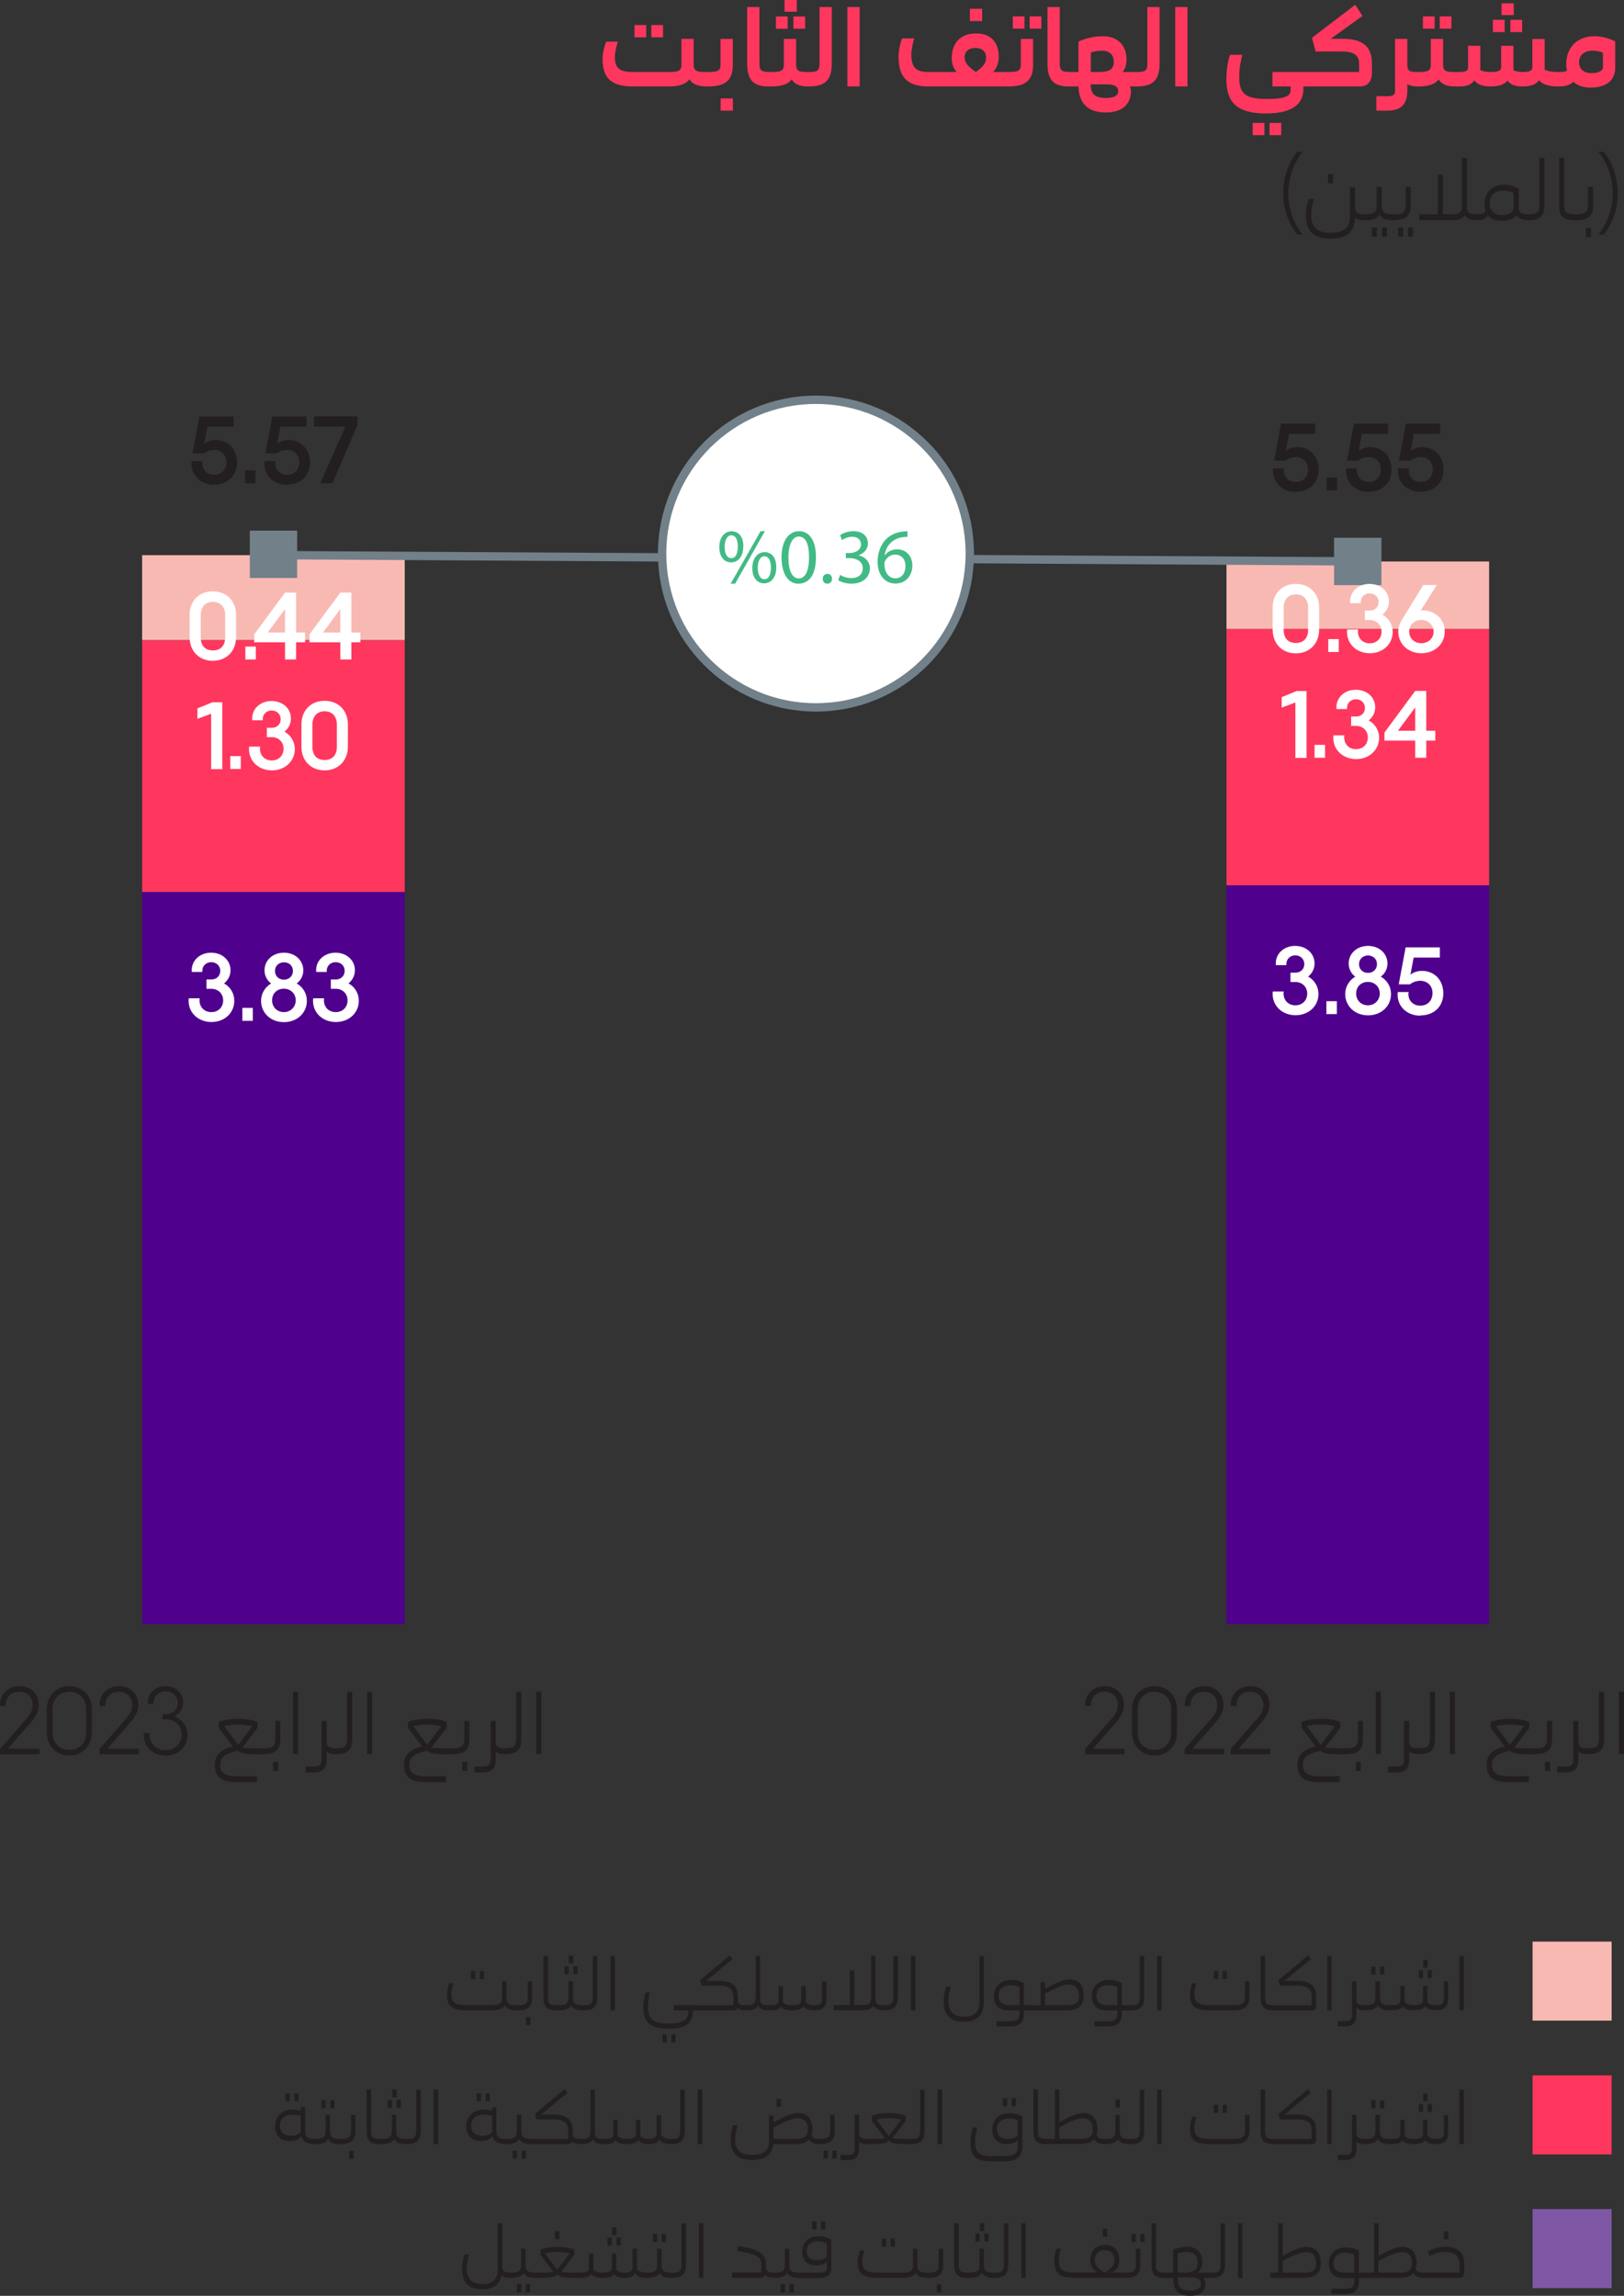 <?xml version="1.0" encoding="UTF-8"?>
<svg xmlns="http://www.w3.org/2000/svg" viewBox="0 0 145.69 205.99">
  <rect x="0" y="0" width="145.69" height="205.99" fill="#333333" stroke="none"/>
  <g id="Layer_2" data-name="Layer 2">
    <path d="M130.92,180.38h.4v-4.9h-.4v4.9ZM129.52,177.77v1.65c-.01.36-.22.49-.68.49-.51,0-.7-.15-.78-.3v-1.42h-.4v1.3c0,.29-.24.41-.83.41-.48,0-.7-.13-.81-.25v-1.46h-.4v1.3c0,.29-.2.41-.69.41h-.2l-.12.07v.33l.12.07h.17c.56,0,.82-.16.92-.36.12.21.41.36.99.36.65,0,.93-.17,1.05-.37.13.23.43.37.96.37.69,0,1.08-.29,1.09-.96v-1.65h-.4.01ZM128.07,177.49h.39v-.72h-.39v.72ZM127.66,176.77h-.38v.72h.38v-.72ZM128.07,175.84h-.4v.71h.4v-.71ZM124.73,179.91c-.6,0-.94-.05-.94-.69v-1.46h-.4v1.47c0,.6-.33.68-.94.68l-.12.07v.33l.12.07c.6,0,.99-.13,1.18-.46.13.32.46.46,1.09.46l.12-.07v-.33l-.12-.07h.01ZM124.18,176.45h-.38v.72h.38v-.72ZM123.4,176.45h-.39v.72h.39v-.72ZM122.45,179.91c-.52,0-.76-.09-.76-.55v-1.6h-.4v3.01c0,.43-.15.57-.62.57h-.65v.47h.66c.78,0,1.01-.4,1.01-1.04v-.59c.16.13.41.2.76.2l.12-.07v-.33l-.12-.07h0ZM119.06,180.38h.4v-4.9h-.4v4.9ZM116.37,177.73h-1.13l2.36-1.95-.24-.35-2.67,2.24.13.49h1.52c1.09,0,1.33.42,1.33,1.02v.74h-3.25l-.12.03v.41l.12.03h3.23c.29,0,.43-.1.43-.47v-.74c0-.82-.31-1.45-1.71-1.45M114.25,180.38h.16l.12-.07v-.33l-.12-.07c-.74,0-.92-.08-.92-.74v-3.69h-.4v3.69c0,.92.31,1.21,1.16,1.21M108.47,180.38h2.21c.88,0,1.41-.31,1.41-1.2v-1.42h-.4v1.45c0,.62-.42.7-.94.7h-2.28c-.94,0-1.32-.24-1.32-.98,0-.28.1-.74.19-.99h-.38c-.1.25-.2.66-.2,1.03,0,.9.3,1.41,1.71,1.41M109.68,177.57h.38v-.72h-.38v.72ZM108.89,177.57h.39v-.72h-.39v.72ZM103.81,180.38h.4v-4.9h-.4v4.9ZM101.4,180.38c.92,0,1.25-.32,1.25-1.24v-3.65h-.4v3.66c0,.69-.25.77-.85.77l-.12.07v.33l.12.07h0ZM99.32,179.91c-.68,0-.96-.37-.96-.83,0-.56.35-.96,1.09-.96.48,0,.78.17.78.17v1.62h-.92.01ZM101.4,179.91h-.76v-1.98s-.49-.29-1.15-.29c-.93,0-1.54.6-1.54,1.48,0,.65.31,1.27,1.36,1.27h.94v.19c0,.61-.22.77-.81.77h-1.25v.47h1.24c.89,0,1.22-.4,1.22-1.18v-.25h.76l.12-.07v-.33l-.12-.07h-.01ZM95.63,179.91h-1.88v-1.04c.96-.48,1.64-.81,2.14-.81s.91.29.91.99-.38.86-1.18.86M95.96,177.6c-.62,0-1.37.4-2.21.83v-.58h-.4v2.07h-.74l-.12.07v.33l.12.07h3.02c1.02,0,1.59-.36,1.59-1.36s-.52-1.43-1.26-1.43M90.54,179.91c-.68,0-.96-.37-.96-.83,0-.56.35-.96,1.09-.96.48,0,.78.17.78.17v1.62h-.92.01ZM92.61,179.91h-.76v-1.98s-.49-.29-1.15-.29c-.93,0-1.54.6-1.54,1.48,0,.65.32,1.27,1.36,1.27h.94v.19c0,.61-.22.77-.81.77h-1.25v.47h1.24c.89,0,1.22-.4,1.22-1.18v-.25h.76l.12-.07v-.33l-.12-.07h-.01ZM86.46,181.4c1.38,0,1.81-.8,1.81-1.85v-4.06h-.4v4.07c0,.81-.29,1.38-1.39,1.38s-1.4-.64-1.4-1.44c0-.53.17-1.06.22-1.23h-.4c-.12.24-.24.8-.24,1.27,0,1.04.4,1.87,1.8,1.87M81.72,180.38h.4v-4.9h-.4v4.9ZM79.3,180.38c.92,0,1.25-.32,1.25-1.24v-3.65h-.4v3.66c0,.69-.25.77-.85.77l-.12.07v.33l.12.07h0ZM79.3,179.91c-.52,0-.76-.09-.76-.55v-3.89h-.4v3.71c0,.65-.24.72-.81.72h-.69v-3.11h-.4v3.11h-1.46v.47h2.55c.54,0,.86-.12,1.04-.4.12.26.4.4.92.4l.12-.07v-.33l-.12-.07h.01ZM73.74,177.77v1.65c0,.36-.22.49-.68.49-.51,0-.7-.15-.78-.3v-1.41h-.4v1.3c0,.29-.24.41-.83.41-.48,0-.7-.13-.81-.25v-1.46h-.4v1.3c0,.29-.2.41-.69.41h-.2l-.12.07v.33l.12.07h.18c.56,0,.82-.16.92-.36.12.21.41.36.99.36.65,0,.93-.17,1.05-.37.13.23.43.37.96.37.69,0,1.08-.29,1.09-.96v-1.65h-.4,0ZM68.95,179.91c-.52,0-.76-.09-.76-.55h0v-3.88h-.4v3.66c0,.69-.24.77-.85.77l-.12.07v.33l.12.07c.55,0,.9-.12,1.08-.41.13.26.41.41.93.41l.12-.07v-.33l-.12-.07h0ZM66.94,179.91c-.43,0-.67-.06-.74-.34v-.39c0-.82-.31-1.45-1.71-1.45h-1.13l2.36-1.95-.24-.35-2.67,2.24.13.49h1.52c1.09,0,1.33.42,1.33,1.02v.74h-3.26l-.12.03v.41l.12.03h3.23c.2,0,.34-.06.4-.22.16.14.41.22.78.22l.12-.07v-.33l-.12-.07h0ZM60.22,183.26h.39v-.72h-.39v.72ZM59.43,183.26h.38v-.72h-.38v.72ZM62.53,179.91h-2.07v.47h1.28v.18c0,.55-.31,1-1.71,1s-1.9-.36-1.9-1.52c0-.57.13-1.1.19-1.27h-.4c-.1.26-.21.83-.21,1.34,0,1.28.58,1.92,2.3,1.92,1.55,0,2.14-.59,2.14-1.51v-.13h.38l.12-.07v-.33l-.12-.07h0ZM54.76,180.38h.4v-4.9h-.4v4.9ZM52.34,180.38c.92,0,1.25-.32,1.25-1.24v-3.65h-.41v3.66c0,.69-.24.77-.85.77l-.12.07v.33l.12.07h0ZM52.34,179.91c-.59,0-.94-.05-.94-.69v-1.46h-.4v1.47c0,.6-.33.68-.94.68l-.12.07v.33l.12.07c.6,0,.99-.13,1.18-.46.13.32.46.46,1.09.46l.12-.07v-.33l-.12-.07h0ZM51.43,177.13h.39v-.72h-.39v.72ZM51.02,176.41h-.38v.72h.38v-.72ZM51.43,175.47h-.4v.71h.4v-.71ZM49.91,180.38h.16l.12-.07v-.33l-.12-.07c-.74,0-.92-.08-.92-.74v-3.69h-.4v3.69c0,.92.31,1.21,1.16,1.21M47.18,181.7h.4v-.73h-.4v.73ZM46.41,180.38c.92,0,1.34-.29,1.34-1.17v-1.44h-.4v1.44c0,.63-.35.71-.94.71l-.12.07v.33l.12.07h0ZM46.41,179.91c-.62,0-.97-.05-.97-.69v-1.46h-.4v1.47c0,.6-.33.68-.94.68h-2.29c-.94,0-1.32-.24-1.32-.98,0-.28.1-.74.19-.99h-.38c-.1.25-.2.66-.2,1.03,0,.9.31,1.41,1.72,1.41h2.29c.61,0,1-.13,1.19-.47.13.33.46.47,1.11.47l.12-.07v-.33l-.12-.07h0ZM43.42,176.85h-.38v.72h.38v-.72ZM42.63,176.85h-.39v.72h.39v-.72Z" style="fill: #231f20; stroke-width: 0px;"/>
    <rect x="137.49" y="174.21" width="7.09" height="7.09" style="fill: #f9b9b3; stroke-width: 0px;"/>
    <path d="M130.92,192.38h.4v-4.9h-.4v4.9ZM129.52,189.77v1.65c-.01.36-.22.49-.68.49-.51,0-.7-.15-.78-.3v-1.41h-.4v1.3c0,.29-.24.41-.83.41-.48,0-.7-.13-.81-.25v-1.46h-.4v1.3c0,.29-.2.41-.69.41h-.2l-.12.07v.33l.12.07h.17c.56,0,.82-.16.92-.36.12.21.41.36.99.36.65,0,.93-.17,1.05-.37.13.23.43.37.96.37.69,0,1.08-.29,1.09-.96v-1.65h-.4.01ZM128.07,189.49h.39v-.72h-.39v.72ZM127.66,188.77h-.38v.72h.38v-.72ZM128.07,187.84h-.4v.71h.4v-.71ZM124.73,191.91c-.6,0-.94-.05-.94-.69v-1.46h-.4v1.47c0,.6-.33.68-.94.68l-.12.07v.33l.12.07c.6,0,.99-.13,1.18-.46.13.32.46.46,1.09.46l.12-.07v-.33l-.12-.07h.01ZM124.18,188.45h-.38v.72h.38v-.72ZM123.4,188.45h-.39v.72h.39v-.72ZM122.45,191.91c-.52,0-.76-.09-.76-.55v-1.6h-.4v3.01c0,.43-.15.57-.62.57h-.65v.47h.66c.78,0,1.01-.4,1.01-1.04v-.59c.16.13.41.2.76.2l.12-.07v-.33l-.12-.07h0ZM119.06,192.38h.4v-4.9h-.4v4.9ZM116.37,189.73h-1.13l2.36-1.95-.24-.35-2.67,2.24.13.49h1.52c1.09,0,1.33.42,1.33,1.02v.73h-3.25l-.12.03v.41l.12.03h3.23c.29,0,.43-.11.43-.47v-.73c0-.82-.31-1.45-1.71-1.45M114.25,192.38h.16l.12-.07v-.33l-.12-.07c-.74,0-.92-.08-.92-.74v-3.69h-.4v3.69c0,.92.31,1.21,1.16,1.21M108.47,192.38h2.21c.88,0,1.41-.31,1.41-1.2v-1.42h-.4v1.45c0,.62-.42.7-.94.7h-2.28c-.94,0-1.32-.24-1.32-.98,0-.28.1-.74.19-.99h-.38c-.1.25-.2.66-.2,1.03,0,.9.3,1.41,1.71,1.41M109.68,189.57h.38v-.72h-.38v.72ZM108.89,189.57h.39v-.72h-.39v.72ZM103.81,192.38h.4v-4.9h-.4v4.9ZM101.4,192.38c.92,0,1.25-.32,1.25-1.24v-3.65h-.4v3.66c0,.69-.25.77-.85.77l-.12.07v.33l.12.07h0ZM101.4,191.91c-.6,0-.94-.05-.94-.69v-1.46h-.4v1.47c0,.6-.33.68-.94.68l-.12.07v.33l.12.07c.6,0,.99-.13,1.18-.46.13.32.46.46,1.09.46l.12-.07v-.33l-.12-.07h.01ZM100.47,188.38h-.4v.72h.4v-.72ZM96.86,191.91h-1.83v-1.06c.95-.47,1.59-.79,2.09-.79.53,0,.91.29.91,1s-.37.85-1.17.85M99.12,191.91c-.43,0-.67-.06-.74-.35.05-.15.07-.32.07-.53,0-.98-.53-1.44-1.27-1.44-.62,0-1.33.39-2.14.81v-2.93h-.4v4.43h-.61l-.12.07v.33l.12.07h2.83c.61,0,1.06-.13,1.32-.44.13.28.4.44.94.44l.12-.07v-.33l-.12-.07h0ZM93.87,192.38h.16l.12-.07v-.33l-.12-.07c-.74,0-.92-.08-.92-.74v-3.69h-.4v3.69c0,.92.31,1.21,1.16,1.21M90.37,191.9c-.64,0-.93-.37-.93-.85,0-.57.35-.97,1.09-.97.48,0,.78.17.78.17v1.3c-.15.22-.46.36-.94.36M90.55,189.6c-.93,0-1.53.6-1.53,1.48,0,.67.36,1.3,1.28,1.3.55,0,.85-.18,1.01-.4v.55c0,.74-.36.93-1.27.93h-1.05c-1.28,0-1.51-.44-1.51-1.34,0-.46.11-.95.2-1.24h-.4c-.09.23-.22.75-.22,1.29,0,1.2.33,1.76,1.93,1.76h1.03c1.25,0,1.69-.43,1.69-1.39v-2.65s-.48-.29-1.15-.29M91.13,188.26h-.38v.72h.38v-.72ZM90.35,188.26h-.39v.72h.39v-.72ZM84.11,192.38h.4v-4.9h-.4v4.9ZM81.69,192.38c.92,0,1.25-.32,1.25-1.24v-3.65h-.4v3.66c0,.69-.25.77-.85.77l-.12.07v.33l.12.07h0ZM79.73,190.05c.48,0,.85.06,1.11.13l-1.11,1.47-1.09-1.47c.24-.06.6-.13,1.09-.13M81.69,191.91c-.98,0-1.36,0-1.62-.07l1.18-1.53v-.48c-.29-.1-.75-.24-1.52-.24-.7,0-1.22.13-1.51.24v.48l1.16,1.53c-.26.06-.62.07-1.55.07l-.12.03v.41l.12.03c1.26,0,1.61-.04,1.9-.31.28.28.64.31,1.97.31l.12-.03v-.41l-.12-.03h-.01ZM77.83,191.91c-.52,0-.76-.09-.76-.55v-1.6h-.4v3.01c0,.43-.15.57-.62.57h-.65v.47h.66c.78,0,1.01-.4,1.01-1.04v-.59c.16.13.41.2.76.2l.12-.07v-.33l-.12-.07h0ZM74.67,193.67h.39v-.72h-.39v.72ZM73.88,193.67h.38v-.72h-.38v.72ZM73.54,192.38c.92,0,1.34-.29,1.34-1.18v-1.44h-.4v1.44c0,.63-.35.71-.94.71l-.12.07v.33l.12.07h0ZM71.3,191.91h-1.9v-1.04c.97-.48,1.65-.81,2.16-.81s.91.29.91.99-.37.86-1.17.86M73.54,191.91c-.41,0-.66-.06-.74-.31.06-.16.08-.35.08-.58,0-.97-.52-1.43-1.26-1.43-.63,0-1.39.41-2.23.84v-.6h-.4v2.28c0,.73-.34,1.24-1.53,1.24s-1.51-.62-1.51-1.37c0-.58.17-1.11.23-1.3h-.4c-.12.26-.24.81-.24,1.33,0,.97.43,1.8,1.9,1.8,1.32,0,1.85-.58,1.94-1.43h1.91c.6,0,1.04-.13,1.3-.43.13.27.4.43.94.43l.12-.07v-.33l-.12-.07h.01ZM70.06,188.32h-.4v.72h.4v-.72ZM62.6,192.38h.4v-4.9h-.4v4.9ZM60.18,192.38c.92,0,1.25-.32,1.25-1.24v-3.65h-.41v3.66c0,.69-.24.77-.85.77l-.12.07v.33l.12.07h0ZM60.18,191.91c-.5,0-.76-.15-.87-.36v-1.78h-.4v1.64c0,.37-.2.5-.69.5s-.69-.15-.77-.3v-1.41h-.4v1.3c0,.29-.24.41-.83.41-.48,0-.7-.13-.81-.25v-1.46h-.4v1.3c0,.29-.2.41-.69.41h-.2l-.12.07v.33l.12.07h.18c.56,0,.82-.16.92-.36.12.21.41.36.99.36.67,0,.94-.18,1.06-.38.12.24.4.38.94.38s.81-.15.94-.43c.15.27.47.43,1.03.43l.12-.07v-.33s-.12-.07-.12-.07ZM54.13,191.91c-.52,0-.76-.09-.76-.55h0v-3.88h-.4v3.66c0,.69-.24.77-.85.77l-.12.07v.33l.12.07c.55,0,.9-.12,1.08-.41.13.27.41.41.93.41l.12-.07v-.33l-.12-.07h0ZM52.12,191.91c-.43,0-.67-.06-.74-.34v-.39c0-.82-.31-1.45-1.71-1.45h-1.13l2.36-1.95-.24-.35-2.67,2.24.13.49h1.52c1.09,0,1.33.42,1.33,1.02v.73h-3.26l-.12.03v.41l.12.03h3.23c.2,0,.34-.06.4-.22.16.14.41.22.78.22l.12-.07v-.33s-.12-.07-.12-.07ZM46.79,193.67h.39v-.72h-.39v.72ZM45.99,193.67h.39v-.72h-.39v.72ZM47.71,191.91c-.6,0-.94-.05-.94-.69v-1.46h-.4v1.47c0,.6-.33.68-.94.68l-.12.07v.33l.12.07c.6,0,.99-.13,1.18-.46.13.32.46.46,1.09.46l.12-.07v-.33l-.12-.07h0ZM43.26,191.63c-.68,0-.99-.4-.99-.9,0-.57.36-.99,1.18-.99.37,0,.63.08.69.09v1.44c-.15.22-.43.36-.89.36M45.43,191.91c-.68,0-.9-.15-.9-.74v-2.11h-.4v.34c-.15-.06-.38-.12-.68-.12-1.01,0-1.62.61-1.62,1.51,0,.68.37,1.31,1.33,1.31.59,0,.86-.2,1.02-.45.14.57.59.73,1.24.73l.12-.03v-.41l-.12-.03h.01ZM43.94,187.82h-.38v.72h.38v-.72ZM43.16,187.82h-.39v.72h.39v-.72ZM38.9,192.38h.4v-4.9h-.4v4.9ZM36.49,192.38c.92,0,1.25-.32,1.25-1.24v-3.65h-.4v3.66c0,.69-.25.77-.85.77l-.12.07v.33l.12.07h0ZM36.49,191.91c-.59,0-.94-.05-.94-.69v-1.46h-.4v1.47c0,.6-.33.68-.94.68l-.12.07v.33l.12.07c.6,0,.99-.13,1.18-.46.13.32.46.46,1.09.46l.12-.07v-.33l-.12-.07h.01ZM35.58,189.13h.39v-.72h-.39v.72ZM35.16,188.41h-.38v.72h.38v-.72ZM35.58,187.47h-.4v.71h.4v-.71ZM34.05,192.38h.16l.12-.07v-.33l-.12-.07c-.74,0-.92-.08-.92-.74v-3.69h-.4v3.69c0,.92.31,1.21,1.16,1.21M31.33,193.7h.4v-.73h-.4v.73ZM30.55,192.38c.92,0,1.34-.29,1.34-1.18v-1.44h-.4v1.44c0,.63-.35.71-.94.71l-.12.07v.33l.12.07h0ZM30.55,191.91c-.6,0-.94-.05-.94-.69v-1.46h-.4v1.47c0,.6-.33.68-.94.68l-.12.07v.33l.12.07c.6,0,.99-.13,1.18-.46.13.32.46.46,1.09.46l.12-.07v-.33l-.12-.07h.01ZM30.01,188.45h-.38v.72h.38v-.72ZM29.22,188.45h-.39v.72h.39v-.72ZM26.1,191.63c-.68,0-.99-.4-.99-.9,0-.57.36-.99,1.18-.99.37,0,.63.08.69.09v1.44c-.15.22-.43.36-.89.36M28.28,191.91c-.68,0-.9-.15-.9-.74v-2.11h-.4v.34c-.15-.06-.39-.12-.68-.12-1.01,0-1.62.61-1.62,1.51,0,.68.37,1.31,1.33,1.31.59,0,.86-.2,1.02-.45.14.57.59.73,1.24.73l.12-.03v-.41l-.12-.03h.01ZM26.79,187.82h-.38v.72h.38v-.72ZM26,187.82h-.39v.72h.39v-.72Z" style="fill: #231f20; stroke-width: 0px;"/>
    <rect x="137.49" y="186.21" width="7.09" height="7.09" style="fill: #FF375E; stroke-width: 0px;"/>
    <path d="M127.76,204.38h3.16c.29,0,.43-.16.43-.5v-.83c0-1.28-1.03-1.46-1.65-1.46-.79,0-1.3.26-1.59.43l.13.39c.36-.18.83-.35,1.41-.35.63,0,1.28.2,1.28,1.07v.78h-3.18l-.12.03v.41l.12.03h0ZM129.53,200.93h.4v-.72h-.4v.72ZM125.49,203.91h-1.83v-1.06c.94-.47,1.59-.79,2.09-.79.53,0,.91.29.91,1s-.37.85-1.17.85M127.75,203.91c-.43,0-.67-.06-.74-.35.05-.15.07-.32.07-.53,0-.98-.53-1.44-1.27-1.44-.62,0-1.33.39-2.14.81v-2.92h-.4v4.43h-.61l-.12.07v.33l.12.07h2.84c.61,0,1.06-.13,1.32-.44.12.28.41.44.94.44l.12-.07v-.33l-.12-.07h-.01ZM120.58,203.91c-.68,0-.96-.37-.96-.83,0-.56.35-.96,1.09-.96.48,0,.78.17.78.17v1.62h-.92.01ZM122.66,203.91h-.76v-1.98s-.49-.29-1.15-.29c-.93,0-1.54.6-1.54,1.48,0,.65.31,1.27,1.36,1.27h.94v.19c0,.61-.22.77-.81.77h-1.25v.47h1.24c.89,0,1.22-.4,1.22-1.18v-.25h.76l.12-.07v-.33l-.12-.07h-.01ZM116.89,203.91h-1.83v-1.06c.94-.47,1.59-.79,2.09-.79.53,0,.92.29.92,1s-.38.85-1.18.85M117.21,201.59c-.62,0-1.33.39-2.14.81v-2.92h-.4v4.43h-.71v.47h2.94c1.01,0,1.59-.36,1.59-1.34s-.53-1.44-1.27-1.44M111.06,204.38h.4v-4.9h-.4v4.9ZM108.65,204.38c.92,0,1.25-.32,1.25-1.24v-3.65h-.4v3.66c0,.69-.25.77-.85.77l-.12.07v.33l.12.07h0ZM106.78,205.51c-.85,0-1.13-.29-1.14-1.18h1.19c.76,0,.9.33.9.6,0,.29-.22.59-.95.59M106.5,202.06c.67,0,.95.42.95.92,0,.6-.27.93-1.23.93h-.57v-1.71c.2-.09.49-.14.85-.14M108.64,203.91h-1.21c.33-.22.43-.58.43-1,0-.76-.46-1.32-1.33-1.32-.57,0-1,.14-1.29.26v2.06h-.62l-.12.03v.41l.12.03h.62c.01,1.11.46,1.61,1.51,1.61s1.39-.5,1.39-1.09c0-.24-.08-.41-.2-.52h.7l.12-.03v-.41l-.12-.03h0ZM104.46,204.38h.16l.12-.07v-.33l-.12-.07c-.74,0-.92-.08-.92-.74v-3.69h-.4v3.69c0,.92.31,1.21,1.16,1.21M100.96,204.38c.92,0,1.34-.29,1.34-1.17v-1.44h-.4v1.44c0,.63-.35.71-.94.71l-.12.07v.33l.12.07h0ZM102.3,201.17h.38v-.72h-.38v.72ZM101.51,201.17h.39v-.72h-.39v.72ZM99.1,201.89c.52,0,.88.34.88.93,0,.35-.18.67-.88,1.09-.68-.42-.89-.74-.89-1.09,0-.6.36-.93.88-.93M100.96,203.91h-1.15c.38-.29.61-.65.61-1.11,0-.87-.5-1.39-1.29-1.39s-1.32.52-1.32,1.41c0,.45.22.8.6,1.08h-2.12c-.92,0-1.3-.26-1.3-1.09,0-.3.09-.79.18-1.05h-.39c-.1.27-.2.71-.2,1.09,0,.97.34,1.52,1.71,1.52h4.68l.12-.03v-.4l-.12-.04h0ZM99.32,199.98h-.4v.72h.4v-.72ZM91.62,204.38h.4v-4.9h-.4v4.9ZM89.21,204.38c.92,0,1.25-.32,1.25-1.24v-3.65h-.4v3.66c0,.69-.25.77-.85.77l-.12.07v.33l.12.07h0ZM89.21,203.91c-.6,0-.94-.05-.94-.69v-1.46h-.4v1.47c0,.6-.33.68-.94.68l-.12.07v.33l.12.07c.6,0,.99-.13,1.18-.46.13.32.46.46,1.09.46l.12-.07v-.33l-.12-.07h.01ZM88.3,201.12h.39v-.72h-.39v.72ZM87.88,200.4h-.38v.72h.38v-.72ZM88.3,199.47h-.4v.71h.4v-.71ZM86.77,204.38h.16l.12-.07v-.33l-.12-.07c-.74,0-.92-.08-.92-.74v-3.69h-.4v3.69c0,.92.31,1.21,1.16,1.21M84.05,205.7h.4v-.73h-.4v.73ZM83.27,204.38c.92,0,1.34-.29,1.34-1.17v-1.44h-.4v1.44c0,.63-.35.71-.94.71l-.12.07v.33l.12.07h0ZM83.27,203.91c-.62,0-.97-.05-.97-.69v-1.46h-.4v1.47c0,.6-.33.68-.94.68h-2.29c-.94,0-1.32-.24-1.32-.98,0-.28.1-.74.19-1h-.39c-.1.25-.2.67-.2,1.03,0,.9.31,1.41,1.72,1.41h2.29c.61,0,1-.13,1.19-.47.13.33.46.47,1.11.47l.12-.07v-.33l-.12-.07h0ZM80.28,200.85h-.38v.72h.38v-.72ZM79.5,200.85h-.39v.72h.39v-.72ZM73.27,202.79c-.62,0-.9-.36-.9-.78,0-.53.32-.91,1.03-.91.46,0,.77.2.77.2v1.16c-.16.2-.44.33-.9.33M74.58,200.96s-.48-.33-1.13-.33c-.91,0-1.49.59-1.49,1.44,0,.62.37,1.2,1.23,1.2.55,0,.83-.17.99-.37v.5c0,.41-.2.52-.7.52h-1.73l-.12.07v.33l.12.07h1.72c.82,0,1.11-.32,1.11-1.01v-2.42h0ZM74.03,199.31h-.38v.72h.38v-.72ZM73.25,199.31h-.39v.72h.39v-.72ZM70.82,205.67h.39v-.72h-.39v.72ZM70.03,205.67h.39v-.72h-.39v.72ZM71.75,203.91c-.6,0-.94-.05-.94-.69v-1.46h-.4v1.47c0,.6-.33.68-.94.68l-.12.07v.33l.12.07c.6,0,.99-.13,1.18-.46.13.32.46.46,1.09.46l.12-.07v-.33l-.12-.07h0ZM69.48,203.91c-.45,0-.7-.07-.76-.4v-.3c0-.83-.34-1.38-2.5-1.69l-.07.45c1.95.29,2.16.66,2.16,1.27v.66h-2.64v.47h2.44c.27,0,.45-.08.54-.26.15.17.41.26.83.26l.12-.07v-.33l-.12-.07h0ZM62.7,204.38h.4v-4.9h-.4v4.9ZM60.29,204.38c.92,0,1.25-.32,1.25-1.24v-3.65h-.4v3.66c0,.69-.25.77-.85.77l-.12.07v.33l.12.07h0ZM60.29,203.91c-.6,0-.94-.05-.94-.69v-1.46h-.4v1.47c0,.6-.33.68-.94.68l-.12.07v.33l.12.07c.6,0,.99-.13,1.18-.46.13.32.46.46,1.09.46l.12-.07v-.33l-.12-.07h0ZM59.74,200.45h-.38v.72h.38v-.72ZM58.96,200.45h-.39v.72h.39v-.72ZM58.01,203.91c-.5,0-.76-.15-.87-.36v-1.79h-.4v1.65c0,.37-.2.5-.69.5s-.69-.15-.77-.3v-1.41h-.4v1.3c0,.29-.24.41-.83.41-.48,0-.7-.13-.81-.25v-1.46h-.4v1.3c0,.29-.2.41-.69.41h-.2l-.12.07v.33l.12.07h.17c.56,0,.82-.16.92-.36.13.21.41.36.99.36.67,0,.95-.17,1.06-.38.12.24.4.38.94.38s.81-.15.94-.43c.15.27.47.43,1.04.43l.12-.07v-.33s-.12-.07-.12-.07ZM55.3,201.48h.39v-.72h-.39v.72ZM54.88,200.76h-.38v.72h.38v-.72ZM55.3,199.83h-.4v.71h.4v-.71ZM49.99,202.05c.48,0,.85.06,1.11.13l-1.11,1.47-1.09-1.47c.24-.06.6-.13,1.09-.13M51.96,203.91c-.98,0-1.36,0-1.62-.07l1.18-1.53v-.47c-.29-.11-.75-.24-1.52-.24-.7,0-1.22.13-1.51.24v.47l1.16,1.53c-.26.06-.62.07-1.55.07l-.12.03v.41l.12.03c1.26,0,1.61-.03,1.9-.31.28.28.64.31,1.97.31l.12-.03v-.41l-.12-.03h-.01ZM50.19,200.19h-.4v.72h.4v-.72ZM47.17,205.67h.39v-.72h-.39v.72ZM46.38,205.67h.39v-.72h-.39v.72ZM48.09,203.91c-.6,0-.94-.05-.94-.69v-1.46h-.4v1.47c0,.6-.33.68-.94.68l-.12.07v.33l.12.07c.6,0,.99-.13,1.18-.46.13.32.46.46,1.09.46l.12-.07v-.33l-.12-.07h0ZM45.82,203.91c-.52,0-.76-.09-.76-.55v-3.88h-.4v4.07c0,.81-.29,1.38-1.39,1.38s-1.4-.64-1.4-1.44c0-.53.17-1.06.22-1.22h-.4c-.12.25-.24.8-.24,1.27,0,1.04.41,1.87,1.8,1.87,1.11,0,1.6-.52,1.75-1.27.16.16.41.25.82.25l.12-.07v-.33l-.12-.07h0Z" style="fill: #231f20; stroke-width: 0px;"/>
    <rect x="137.49" y="198.21" width="7.09" height="7.09" style="fill: #7f58a5; stroke-width: 0px;"/>
    <path d="M145.23,157.39h.46v-5.6h-.46v5.6ZM142.47,157.39c1.06,0,1.43-.37,1.43-1.42v-4.18h-.46v4.18c0,.79-.28.88-.97.88l-.14.08v.38l.14.08h0ZM142.47,156.86c-.59,0-.87-.1-.87-.62v-1.83h-.46v3.44c0,.49-.18.65-.7.65h-.74v.53h.75c.9,0,1.15-.45,1.15-1.19v-.67c.18.15.46.23.87.23l.14-.08v-.38l-.14-.08h0ZM138.6,158.9h.46v-.83h-.46v.83ZM137.71,157.39c1.05,0,1.53-.33,1.53-1.34v-1.65h-.46v1.65c0,.72-.4.81-1.07.81l-.14.08v.38l.14.08h0ZM135.46,154.74c.54,0,.96.07,1.26.14l-1.26,1.67-1.25-1.68c.28-.06.69-.14,1.25-.14M137.71,156.86c-1.12,0-1.55,0-1.85-.08l1.34-1.75v-.54c-.34-.13-.85-.27-1.74-.27-.8,0-1.39.14-1.73.27v.54l1.26,1.67c-1.02.23-1.62.71-1.62,1.66,0,.86.39,1.54,1.84,1.54h1.94v-.53h-1.89c-1.18,0-1.41-.5-1.41-1.01,0-.72.44-.98,1.58-1.28.33.3.77.33,2.28.33l.14-.03v-.47l-.14-.03v-.02ZM130.06,157.39h.46v-5.6h-.46v5.6ZM127.3,157.39c1.06,0,1.43-.37,1.43-1.42v-4.18h-.46v4.18c0,.79-.28.88-.97.88l-.14.08v.38l.14.08h0ZM127.29,156.86c-.59,0-.87-.1-.87-.62v-1.83h-.46v3.44c0,.49-.18.65-.7.65h-.74v.53h.75c.89,0,1.15-.45,1.15-1.19v-.67c.18.15.46.23.87.23l.14-.08v-.38l-.14-.08h0ZM123.42,157.39h.46v-5.6h-.46v5.6ZM121.63,158.9h.45v-.83h-.45v.83ZM120.74,157.39c1.05,0,1.53-.33,1.53-1.34v-1.65h-.45v1.65c0,.72-.4.81-1.07.81l-.14.08v.38l.14.08h-.01ZM118.49,154.74c.54,0,.96.07,1.26.14l-1.26,1.67-1.25-1.68c.28-.06.69-.14,1.25-.14M120.74,156.86c-1.12,0-1.55,0-1.85-.08l1.34-1.75v-.54c-.34-.13-.86-.27-1.74-.27-.8,0-1.39.14-1.73.27v.54l1.26,1.67c-1.02.23-1.62.71-1.62,1.66,0,.86.39,1.54,1.84,1.54h1.94v-.53h-1.89c-1.18,0-1.41-.5-1.41-1.01,0-.72.44-.98,1.58-1.28.33.3.77.33,2.28.33l.14-.03v-.47l-.14-.03v-.02ZM111.11,156.91l2-2.29c.51-.59.78-1.06.78-1.65,0-.89-.59-1.68-1.72-1.68s-1.76.79-1.76,1.68v.1h.52v-.1c0-.61.43-1.18,1.22-1.18s1.19.56,1.19,1.19c0,.45-.19.82-.61,1.29l-2.33,2.66v.47h3.55v-.49h-2.85.01ZM106.98,156.91l2-2.29c.51-.59.78-1.06.78-1.65,0-.89-.59-1.68-1.72-1.68s-1.76.79-1.76,1.68v.1h.52v-.1c0-.61.43-1.18,1.22-1.18s1.19.56,1.19,1.19c0,.45-.19.82-.61,1.29l-2.33,2.66v.47h3.55v-.49h-2.85.01ZM102.07,155.47v-2.14c0-.88.62-1.54,1.5-1.54s1.5.66,1.5,1.54v2.14c0,.9-.6,1.54-1.5,1.54s-1.5-.64-1.5-1.54M105.59,155.46v-2.12c0-1.15-.81-2.05-2.02-2.05s-2.02.9-2.02,2.05v2.12c0,1.17.84,2.05,2.02,2.05s2.02-.88,2.02-2.05M98.05,156.91l2-2.29c.51-.59.78-1.06.78-1.65,0-.89-.59-1.68-1.72-1.68s-1.76.79-1.76,1.68v.1h.52v-.1c0-.61.43-1.18,1.22-1.18s1.19.56,1.19,1.19c0,.45-.19.82-.61,1.29l-2.33,2.66v.47h3.55v-.49h-2.85.01Z" style="fill: #231f20; stroke-width: 0px;"/>
    <path d="M48.1,157.39h.46v-5.6h-.46v5.6ZM45.34,157.39c1.06,0,1.43-.37,1.43-1.42v-4.18h-.46v4.18c0,.79-.28.88-.97.88l-.14.08v.38l.14.08h0ZM45.34,156.86c-.59,0-.87-.1-.87-.62v-1.83h-.46v3.44c0,.49-.18.65-.7.65h-.74v.53h.75c.9,0,1.15-.45,1.15-1.19v-.67c.18.15.46.23.87.23l.14-.08v-.38l-.14-.08h0ZM41.47,158.9h.46v-.83h-.46v.83ZM40.58,157.39c1.05,0,1.53-.33,1.53-1.34v-1.65h-.46v1.65c0,.72-.4.81-1.07.81l-.14.08v.38l.14.08h0ZM38.33,154.74c.54,0,.96.07,1.26.14l-1.26,1.67-1.25-1.68c.28-.06.69-.14,1.25-.14M40.58,156.86c-1.12,0-1.55,0-1.85-.08l1.34-1.75v-.54c-.33-.13-.85-.27-1.74-.27-.8,0-1.39.14-1.73.27v.54l1.26,1.67c-1.02.23-1.62.71-1.62,1.66,0,.86.39,1.54,1.84,1.54h1.94v-.53h-1.89c-1.18,0-1.41-.5-1.41-1.01,0-.72.44-.98,1.58-1.28.33.3.77.33,2.28.33l.14-.03v-.47l-.14-.03v-.02ZM32.93,157.39h.46v-5.6h-.46v5.6ZM30.17,157.39c1.06,0,1.43-.37,1.43-1.42v-4.18h-.46v4.18c0,.79-.28.88-.97.88l-.14.08v.38l.14.08h0ZM30.17,156.86c-.59,0-.87-.1-.87-.62v-1.83h-.45v3.44c0,.49-.18.65-.7.65h-.74v.53h.75c.9,0,1.15-.45,1.15-1.19v-.67c.18.15.46.23.87.23l.14-.08v-.38l-.14-.08h0ZM26.29,157.39h.45v-5.6h-.45v5.6ZM24.5,158.9h.45v-.83h-.45v.83ZM23.62,157.39c1.05,0,1.53-.33,1.53-1.34v-1.65h-.45v1.65c0,.72-.4.81-1.07.81l-.14.08v.38l.14.08h-.01ZM21.37,154.74c.55,0,.96.07,1.26.14l-1.26,1.67-1.25-1.68c.28-.06.69-.14,1.25-.14M23.62,156.86c-1.12,0-1.55,0-1.86-.08l1.34-1.75v-.54c-.33-.13-.85-.27-1.74-.27-.8,0-1.39.14-1.73.27v.54l1.26,1.67c-1.02.23-1.62.71-1.62,1.66,0,.86.39,1.54,1.84,1.54h1.94v-.53h-1.89c-1.18,0-1.41-.5-1.41-1.01,0-.72.44-.98,1.58-1.28.33.3.77.33,2.28.33l.14-.03v-.47l-.14-.03v-.02ZM15.66,153.99c.48-.25.77-.7.77-1.24,0-.82-.67-1.46-1.59-1.46s-1.58.63-1.58,1.46c0,.06,0,.1.02.15h.49v-.11c0-.59.47-1.03,1.08-1.03s1.09.43,1.09,1.03-.46,1.02-1.08,1.02h-.29v.45h.29c.83,0,1.44.61,1.44,1.38s-.61,1.39-1.45,1.39-1.43-.59-1.43-1.39v-.15h-.53v.18c0,1.05.84,1.86,1.96,1.86s1.98-.81,1.98-1.86c0-.74-.45-1.38-1.15-1.66M9.63,156.91l2-2.29c.51-.59.78-1.06.78-1.65,0-.89-.59-1.68-1.72-1.68s-1.76.79-1.76,1.68v.1h.52v-.1c0-.61.43-1.18,1.22-1.18s1.19.56,1.19,1.19c0,.45-.19.82-.61,1.29l-2.33,2.66v.47h3.55v-.49h-2.85.01ZM4.72,155.47v-2.14c0-.88.62-1.54,1.5-1.54s1.51.66,1.51,1.54v2.14c0,.9-.6,1.54-1.51,1.54s-1.5-.64-1.5-1.54M8.24,155.46v-2.12c0-1.15-.81-2.05-2.02-2.05s-2.02.9-2.02,2.05v2.12c0,1.17.84,2.05,2.02,2.05s2.02-.88,2.02-2.05M.7,156.91l2-2.29c.51-.59.78-1.06.78-1.65,0-.89-.59-1.68-1.72-1.68s-1.76.79-1.76,1.68v.1h.52v-.1c0-.61.43-1.18,1.22-1.18s1.19.56,1.19,1.19c0,.45-.19.82-.61,1.29L0,156.93v.47h3.55v-.49H.7Z" style="fill: #231f20; stroke-width: 0px;"/>
  </g>
  <g id="Layer_1" data-name="Layer 1">
    <rect x="110.03" y="79.42" width="23.56" height="66.3" style="fill: #4F008C; stroke-width: 0px;"/>
  </g>
  <g id="Layer_8" data-name="Layer 8">
    <rect x="110.03" y="56.43" width="23.56" height="23" style="fill: #FF375E; stroke-width: 0px;"/>
  </g>
  <g id="Layer_7" data-name="Layer 7">
    <rect x="110.03" y="50.38" width="23.56" height="6.05" style="fill: #f9b9b3; stroke-width: 0px;"/>
  </g>
  <g id="Layer_6" data-name="Layer 6">
    <rect x="12.75" y="80.03" width="23.56" height="65.7" style="fill: #4F008C; stroke-width: 0px;"/>
  </g>
  <g id="Layer_5" data-name="Layer 5">
    <rect x="12.75" y="57.44" width="23.56" height="22.59" style="fill: #FF375E; stroke-width: 0px;"/>
  </g>
  <g id="Layer_4" data-name="Layer 4">
    <rect x="12.75" y="49.81" width="23.56" height="7.62" style="fill: #f9b9b3; stroke-width: 0px;"/>
  </g>
  <g id="Layer_3" data-name="Layer 3">
    <path d="M143.87,21.05c.55-.65,1.26-1.99,1.26-3.71s-.7-3.06-1.26-3.72h-.49c.6.7,1.3,2.07,1.3,3.72s-.7,3.03-1.3,3.71h.49ZM142.28,21.27h.45v-.83h-.45v.83ZM141.39,19.76c1.05,0,1.53-.34,1.53-1.34v-1.65h-.46v1.65c0,.72-.4.81-1.07.81l-.14.08v.38l.14.08h0ZM141.21,19.76h.18l.14-.08v-.38l-.14-.08c-.85,0-1.06-.09-1.06-.85v-4.22h-.46v4.22c0,1.05.36,1.38,1.33,1.38M137.12,19.76c1.06,0,1.43-.37,1.43-1.42v-4.18h-.46v4.18c0,.79-.28.88-.97.88l-.14.08v.38s.14.08.14.08ZM135.78,18.66c-.06.43-.39.63-1.03.63-.76,0-1.11-.46-1.11-1.04,0-.66.4-1.14,1.25-1.14.54,0,.9.22.9.22v1.32h-.01ZM137.12,19.22c-.59,0-.87-.1-.87-.62v-1.65s-.55-.38-1.31-.38c-1.08,0-1.77.7-1.77,1.73,0,.21.03.42.09.6-.11.27-.37.32-.78.32l-.14.08v.38l.14.08c.53,0,.85-.14,1.01-.43.24.3.65.49,1.24.49.72,0,1.13-.22,1.34-.53.15.3.47.46,1.06.46l.14-.08v-.38l-.14-.08h0ZM132.47,19.22c-.59,0-.87-.1-.87-.62v-4.44h-.45v4.24c0,.74-.27.82-.92.82h-.79v-3.55h-.45v3.55h-1.66v.54h2.91c.62,0,.98-.14,1.19-.46.14.3.46.46,1.06.46l.14-.08v-.38l-.14-.08h-.02ZM126.32,21.23h.45v-.82h-.45v.82ZM125.43,21.23h.44v-.82h-.44v.82ZM125.03,19.76c1.05,0,1.53-.34,1.53-1.34v-1.65h-.46v1.65c0,.72-.4.81-1.07.81l-.14.08v.38l.14.08h0ZM123.98,21.23h.45v-.82h-.45v.82ZM123.07,21.23h.45v-.82h-.45v.82ZM125.03,19.22c-.68,0-1.07-.06-1.07-.78v-1.67h-.46v1.68c0,.69-.38.78-1.07.78l-.14.08v.38l.14.08c.69,0,1.14-.14,1.35-.53.15.37.53.53,1.25.53l.14-.08v-.38l-.14-.08h0ZM122.43,19.22c-.59,0-.87-.1-.87-.62v-1.8h-.46v2.67c0,.83-.39,1.42-1.74,1.42s-1.73-.7-1.73-1.58c0-.66.19-1.27.26-1.47h-.46c-.14.29-.28.93-.28,1.52,0,1.11.5,2.06,2.18,2.06s2.21-.78,2.23-1.89c.18.15.46.23.87.23l.14-.08v-.38s-.14-.08-.14-.08ZM119.6,15.63h-.46v.82h.46v-.82ZM116.38,21.05h.49c-.59-.68-1.3-2.07-1.3-3.71s.7-3.02,1.3-3.72h-.49c-.57.66-1.26,1.98-1.26,3.72s.7,3.06,1.26,3.71" style="fill: #231f20; stroke-width: 0px;"/>
    <path d="M143.79,6.15c-.12.25-.45.41-1.02.41-.76,0-1.11-.43-1.11-.98,0-.6.4-1.03,1.25-1.03.54,0,.89.18.89.18v1.42h0ZM143.03,3.25c-1.53,0-2.52,1.01-2.52,2.48,0,.21.02.42.07.61-.15.1-.4.12-.77.12l-.17.1v1.1l.17.1c.66,0,1.06-.14,1.33-.42.35.32.85.52,1.55.52,1.71,0,2.21-.93,2.21-1.76v-2.38s-.79-.47-1.87-.47M139.81,6.46c-.67,0-1.03-.1-1.24-.21v-2.75h-1.1v2.54c0,.3-.24.42-.87.42-.42,0-.67-.08-.83-.17v-2.18h-1.1v1.93c0,.3-.26.42-.95.42-.48,0-.75-.08-.92-.18v-2.17h-1.1v1.93c0,.3-.21.42-.73.42h-.37l-.17.1v1.1l.17.1h.34c.72,0,1.13-.24,1.33-.56.22.35.68.56,1.44.56.83,0,1.3-.22,1.53-.53.22.33.64.53,1.35.53.82,0,1.27-.24,1.48-.56.27.35.83.56,1.74.56l.17-.1v-1.1s-.17-.1-.17-.1ZM135.5,2.88h1.05v-1.1h-1.05v1.1ZM134.98,1.78h-1.05v1.1h1.05v-1.1ZM135.8.3h-1.1v1.05h1.1V.3ZM130.6,6.46c-.78,0-1.14,0-1.14-.67v-2.3h-1.1v2.33c0,.57-.33.64-1.14.64l-.17.1v1.1l.17.1c.96,0,1.53-.21,1.85-.64.23.43.7.64,1.53.64l.17-.1v-1.1s-.17-.1-.17-.1ZM130.21,1.47h-1.05v1.1h1.05v-1.1ZM128.7,1.47h-1.05v1.1h1.05v-1.1ZM127.22,6.46c-.66,0-.97,0-.97-.67v-2.3h-1.1v4.69c0,.34-.17.45-.71.45h-.97v1.3h1.01c1.42,0,1.77-.83,1.77-1.79v-.58c.23.13.55.2.97.2l.17-.1v-1.1s-.17-.1-.17-.1ZM120.43,3.48h-1.05l2.85-2.05-.65-1-3.88,2.96.32,1.23h2.37c1.26,0,1.54.48,1.54,1.16v.68h-4.62l-.17.04v1.22l.17.04h4.63c.76,0,1.14-.43,1.14-1.3v-.68c0-1.3-.47-2.3-2.65-2.3M113.89,12.13h1.05v-1.1h-1.05v1.1ZM112.38,12.13h1.05v-1.1h-1.05v1.1ZM117.3,6.46h-3.15v1.3h1.63v.3c0,.45-.24.82-2.11.82s-2.5-.41-2.5-1.97c0-.89.2-1.72.28-1.99h-1.1c-.17.41-.33,1.31-.33,2.12,0,1.78.56,3.14,3.55,3.14,2.42,0,3.36-.88,3.36-2.23v-.19h.37l.17-.1v-1.1s-.17-.1-.17-.1ZM105.43,7.76h1.1V.63h-1.1v7.13ZM101.98,7.76c1.52,0,2.05-.64,2.05-2.08V.63h-1.1v5.1c0,.66-.28.73-.95.73l-.17.1v1.1s.17.1.17.1ZM99.27,8.79c-1.01,0-1.41-.29-1.43-1.22h1.45c.88,0,1.03.34,1.03.62s-.25.6-1.05.6M98.89,4.55c.72,0,1.03.45,1.03.99,0,.59-.28.92-1.3.92h-.76v-1.74c.25-.11.6-.17,1.03-.17M101.97,6.46h-1.27c.29-.33.36-.75.36-1.15,0-1.18-.75-2.06-2.1-2.06-.97,0-1.72.26-2.21.48v2.73h-.63l-.17.04v1.22l.17.04h.63c.05,1.58.92,2.33,2.44,2.33,1.65,0,2.27-.89,2.27-1.94,0-.15-.04-.28-.1-.39h.61l.17-.04v-1.22s-.17-.04-.17-.04ZM95.89,7.76h.23l.17-.1v-1.1l-.17-.1c-.85,0-1.05-.08-1.05-.78V.63h-1.1v5.05c0,1.47.52,2.08,1.92,2.08M90.44,7.76c1.66,0,2.24-.63,2.24-1.94v-2.33h-1.1v2.33c0,.57-.33.64-1.14.64l-.17.1v1.1s.17.1.17.1ZM92.37,2.57h1.05v-1.1h-1.05v1.1ZM90.86,2.57h1.05v-1.1h-1.05v1.1ZM87.5,4.3c.56,0,.96.28.96.86,0,.36-.07.71-.92,1.3-.85-.59-1-.94-1-1.3,0-.58.39-.86.96-.86M90.43,6.46h-1.33c.35-.4.5-.85.5-1.37,0-1.34-.76-2.09-2.04-2.09s-2.18.75-2.18,2.23c0,.47.13.87.44,1.23h-2.54c-1.08,0-1.52-.37-1.52-1.57,0-.41.13-1.08.26-1.44h-1.1c-.15.41-.31,1.04-.31,1.6,0,1.54.48,2.71,2.67,2.71h7.15l.17-.05v-1.2s-.17-.05-.17-.05ZM88.11.79h-1.1v1.1h1.1V.79ZM76.02,7.76h1.1V.63h-1.1v7.13ZM72.57,7.76c1.52,0,2.05-.64,2.05-2.08V.63h-1.1v5.1c0,.66-.28.73-.95.73l-.17.1v1.1s.17.1.17.1ZM72.56,6.46c-.78,0-1.14,0-1.14-.67v-2.3h-1.1v2.33c0,.57-.33.64-1.14.64l-.17.1v1.1l.17.1c.96,0,1.53-.21,1.85-.64.23.43.7.64,1.53.64l.17-.1v-1.1s-.17-.1-.17-.1ZM71.18,2.58h1.05v-1.1h-1.05v1.1ZM70.66,1.48h-1.05v1.1h1.05s0-1.1,0-1.1ZM71.48,0h-1.1v1.05h1.1V0ZM68.95,7.76h.23l.17-.1v-1.1l-.17-.1c-.85,0-1.05-.08-1.05-.78V.63h-1.1v5.05c0,1.47.52,2.08,1.92,2.08M64.65,9.93h1.1v-1.1h-1.1v1.1ZM63.5,7.76c1.66,0,2.24-.63,2.24-1.94v-2.33h-1.1v2.33c0,.57-.33.64-1.14.64l-.17.1v1.1s.17.1.17.1ZM63.49,6.46c-.86,0-1.26,0-1.26-.67v-2.3h-1.1v2.33c0,.57-.33.64-1.14.64h-3.22c-1.15,0-1.61-.32-1.61-1.33,0-.39.14-1.04.27-1.39h-1.05c-.16.38-.32,1-.32,1.54,0,1.43.48,2.48,2.71,2.48h3.22c.96,0,1.54-.21,1.86-.65.25.43.74.65,1.64.65l.17-.1v-1.1s-.17-.1-.17-.1ZM59.48,2.25h-1.05v1.1h1.05v-1.1ZM57.97,2.25h-1.05v1.1h1.05v-1.1Z" style="fill: #FF375E; stroke-width: 0px;"/>
    <path d="M127.43,44.12c1.24,0,2.07-.8,2.07-1.98s-.78-2.02-1.92-2.02c-.38,0-.82.14-1.03.35l.29-1.54h2.35v-.92h-3.07l-.62,3.32h1.02c.22-.19.59-.32.92-.32.64,0,1.1.45,1.1,1.09,0,.69-.43,1.14-1.1,1.14-.62,0-1.06-.43-1.06-1.03,0-.06,0-.09.02-.19h-.97c-.01.08-.02.16-.02.25,0,1.07.87,1.87,2.03,1.87M122.77,44.12c1.24,0,2.07-.8,2.07-1.98s-.78-2.02-1.92-2.02c-.38,0-.82.14-1.03.35l.29-1.54h2.35v-.92h-3.07l-.62,3.32h1.02c.22-.19.59-.32.92-.32.64,0,1.1.45,1.1,1.09,0,.69-.43,1.14-1.1,1.14-.62,0-1.06-.43-1.06-1.03,0-.06,0-.09.02-.19h-.97c-.02.08-.02.16-.02.25,0,1.07.87,1.87,2.03,1.87M119.95,42.84h-.94v1.16h.94v-1.16ZM116.23,44.12c1.24,0,2.07-.8,2.07-1.98s-.78-2.02-1.92-2.02c-.38,0-.82.14-1.03.35l.29-1.54h2.35v-.92h-3.07l-.62,3.32h1.02c.22-.19.59-.32.92-.32.64,0,1.1.45,1.1,1.09,0,.69-.43,1.14-1.1,1.14-.62,0-1.06-.43-1.06-1.03,0-.06,0-.09.02-.19h-.97c-.01.08-.02.16-.02.25,0,1.07.87,1.87,2.03,1.87" style="fill: #231f20; stroke-width: 0px;"/>
    <path d="M28.17,37.36v.92h2.82l-2.27,5.08h1.1l2.25-5.21v-.79h-3.9ZM25.74,43.48c1.24,0,2.07-.8,2.07-1.98s-.78-2.02-1.92-2.02c-.38,0-.82.14-1.03.35l.29-1.54h2.35v-.92h-3.07l-.62,3.32h1.02c.22-.19.59-.32.92-.32.64,0,1.1.45,1.1,1.09,0,.69-.43,1.14-1.1,1.14-.62,0-1.06-.43-1.06-1.03,0-.06,0-.09.02-.19h-.97c-.01.08-.02.16-.02.25,0,1.07.87,1.87,2.03,1.87M22.92,42.2h-.94v1.16h.94v-1.16ZM19.2,43.48c1.24,0,2.07-.8,2.07-1.98s-.78-2.02-1.92-2.02c-.38,0-.82.14-1.03.35l.29-1.54h2.35v-.92h-3.07l-.62,3.32h1.02c.22-.19.59-.32.92-.32.64,0,1.1.45,1.1,1.09,0,.69-.43,1.14-1.1,1.14-.62,0-1.06-.43-1.06-1.03,0-.06,0-.09.02-.19h-.97c-.02.08-.02.16-.02.25,0,1.07.87,1.87,2.03,1.87" style="fill: #231f20; stroke-width: 0px;"/>
    <line x1="121.8" y1="50.37" x2="24.59" y2="49.81" style="fill: none; stroke: #72808a; stroke-miterlimit: 10; stroke-width: .75px;"/>
    <rect x="119.68" y="48.25" width="4.25" height="4.25" style="fill: #72808a; stroke-width: 0px;"/>
    <rect x="22.41" y="47.61" width="4.25" height="4.25" style="fill: #72808a; stroke-width: 0px;"/>
    <path d="M73.2,63.46c7.62,0,13.8-6.18,13.8-13.8s-6.18-13.8-13.8-13.8-13.8,6.18-13.8,13.8,6.18,13.8,13.8,13.8" style="fill: #fff; stroke-width: 0px;"/>
    <circle cx="73.2" cy="49.67" r="13.8" style="fill: none; stroke: #72808a; stroke-miterlimit: 10; stroke-width: .75px;"/>
    <path d="M66.68,49.02c0,.96-.5,1.44-1.09,1.44s-1.06-.46-1.06-1.37.5-1.42,1.1-1.42c.64,0,1.06.49,1.06,1.36h-.01ZM65.01,49.06c-.01.58.2,1.02.59,1.02.41,0,.59-.43.59-1.04,0-.55-.16-1.01-.59-1.01-.38,0-.59.46-.59,1.03ZM65.55,52.37l2.68-4.71h.39l-2.67,4.71h-.4ZM69.64,50.9c0,.96-.5,1.44-1.09,1.44s-1.06-.46-1.06-1.37.5-1.43,1.1-1.43c.64,0,1.05.49,1.05,1.36ZM67.98,50.95c0,.58.22,1.02.59,1.02.41,0,.59-.43.59-1.04,0-.55-.16-1.02-.59-1.02-.38,0-.59.46-.59,1.03h0Z" style="fill: #42ba85; stroke-width: 0px;"/>
    <g>
      <path d="M73.2,49.97c0,1.55-.57,2.4-1.58,2.4-.89,0-1.49-.83-1.51-2.34,0-1.53.66-2.37,1.58-2.37s1.51.85,1.51,2.3h0ZM70.73,50.04c0,1.18.36,1.86.92,1.86.63,0,.93-.74.93-1.9s-.29-1.86-.92-1.86c-.54,0-.93.66-.93,1.9Z" style="fill: #42ba85; stroke-width: 0px;"/>
      <path d="M73.81,51.93c0-.26.17-.44.42-.44s.41.18.41.44-.16.44-.42.44-.41-.19-.41-.44Z" style="fill: #42ba85; stroke-width: 0px;"/>
      <path d="M75.36,51.58c.17.11.58.29,1.01.29.79,0,1.04-.5,1.03-.88,0-.64-.58-.91-1.18-.91h-.34v-.46h.34c.45,0,1.02-.23,1.02-.77,0-.36-.23-.69-.8-.69-.36,0-.71.16-.91.3l-.16-.45c.24-.17.7-.35,1.19-.35.9,0,1.3.53,1.3,1.09,0,.47-.28.87-.84,1.07h0c.56.13,1.02.55,1.02,1.18,0,.73-.57,1.37-1.66,1.37-.51,0-.96-.16-1.18-.31l.17-.48h0Z" style="fill: #42ba85; stroke-width: 0px;"/>
      <path d="M81.4,48.17c-.13,0-.29,0-.46.03-.97.16-1.48.87-1.58,1.62h.02c.22-.29.59-.53,1.1-.53.8,0,1.37.58,1.37,1.47,0,.83-.57,1.6-1.51,1.6s-1.61-.76-1.61-1.94c0-.9.32-1.6.77-2.05.38-.37.88-.6,1.46-.67.18-.03.34-.03.45-.03v.5h0ZM81.23,50.8c0-.65-.37-1.04-.94-1.04-.37,0-.71.23-.88.56-.04.07-.07.16-.07.27.01.75.36,1.3,1,1.3.53,0,.89-.44.89-1.09Z" style="fill: #42ba85; stroke-width: 0px;"/>
    </g>
    <g>
      <path d="M127.41,91.11c1.24,0,2.07-.8,2.07-1.98s-.78-2.02-1.92-2.02c-.38,0-.82.14-1.03.35l.29-1.54h2.35v-.92h-3.07l-.62,3.32h1.01c.22-.19.59-.32.92-.32.64,0,1.1.45,1.1,1.09,0,.69-.43,1.14-1.1,1.14-.62,0-1.06-.43-1.06-1.03,0-.06,0-.09.02-.19h-.97c-.02.08-.02.16-.02.25,0,1.07.87,1.87,2.03,1.87M122.72,90.2c-.62,0-1.06-.45-1.06-1.06s.44-1.04,1.06-1.04,1.06.46,1.06,1.04-.44,1.06-1.06,1.06M122.72,85.73c.48,0,.81.33.81.78s-.34.78-.81.78-.8-.33-.8-.78.34-.78.8-.78M123.87,87.63c.38-.28.6-.7.6-1.18,0-.89-.73-1.58-1.74-1.58s-1.74.69-1.74,1.58c0,.48.22.9.59,1.18-.55.33-.9.91-.9,1.56,0,1.07.85,1.91,2.05,1.91s2.06-.84,2.06-1.91c0-.65-.34-1.23-.91-1.56M119.93,89.83h-.94v1.16h.94v-1.16ZM117.33,87.64c.38-.29.6-.72.6-1.19,0-.9-.74-1.58-1.74-1.58s-1.74.68-1.74,1.57c0,.08,0,.13.02.16h.93v-.1c0-.45.34-.78.8-.78s.81.32.81.78-.34.77-.79.77h-.45v.84h.45c.6,0,1.05.44,1.05,1.03,0,.62-.43,1.06-1.06,1.06s-1.06-.44-1.06-1.06c0-.05,0-.1.02-.18h-.98c-.02.07-.02.15-.02.23,0,1.09.88,1.9,2.05,1.9s2.06-.81,2.06-1.91c0-.66-.35-1.23-.91-1.55" style="fill: #fff; stroke-width: 0px;"/>
      <path d="M31.24,88.25c.38-.29.6-.72.6-1.19,0-.9-.74-1.58-1.74-1.58s-1.74.68-1.74,1.57c0,.08,0,.13.02.16h.93v-.1c0-.45.34-.78.8-.78s.81.32.81.78-.34.77-.79.77h-.45v.84h.45c.6,0,1.05.44,1.05,1.03,0,.62-.43,1.06-1.06,1.06s-1.06-.44-1.06-1.06c0-.05,0-.1.02-.18h-.98c-.02.07-.02.15-.02.23,0,1.09.88,1.9,2.05,1.9s2.06-.81,2.06-1.91c0-.66-.35-1.23-.91-1.55M25.47,90.81c-.62,0-1.06-.45-1.06-1.06s.44-1.04,1.06-1.04,1.06.46,1.06,1.04-.44,1.06-1.06,1.06M25.47,86.34c.48,0,.81.33.81.78s-.34.78-.81.78-.8-.33-.8-.78.34-.78.8-.78M26.61,88.24c.38-.28.6-.7.6-1.18,0-.89-.73-1.58-1.74-1.58s-1.74.69-1.74,1.58c0,.48.22.9.59,1.18-.55.33-.9.91-.9,1.56,0,1.07.85,1.91,2.05,1.91s2.06-.84,2.06-1.91c0-.65-.34-1.23-.91-1.56M22.68,90.43h-.94v1.16h.94v-1.16ZM20.08,88.25c.38-.29.6-.72.6-1.19,0-.9-.74-1.58-1.74-1.58s-1.74.68-1.74,1.57c0,.08,0,.13.02.16h.93v-.1c0-.45.34-.78.8-.78s.81.32.81.78-.34.77-.79.77h-.45v.84h.45c.6,0,1.05.44,1.05,1.03,0,.62-.43,1.06-1.06,1.06s-1.06-.44-1.06-1.06c0-.05,0-.1.02-.18h-.98c-.02.07-.02.15-.02.23,0,1.09.88,1.9,2.05,1.9s2.05-.81,2.05-1.91c0-.66-.35-1.23-.91-1.55" style="fill: #fff; stroke-width: 0px;"/>
      <path d="M28.03,67.02v-2.03c0-.69.4-1.17,1.09-1.17s1.1.47,1.1,1.17v2.03c0,.7-.38,1.17-1.1,1.17s-1.09-.46-1.09-1.17M31.21,66.99v-1.99c0-1.21-.81-2.12-2.09-2.12s-2.08.91-2.08,2.12v1.99c0,1.23.82,2.13,2.08,2.13s2.09-.9,2.09-2.13M25.5,65.66c.38-.29.6-.72.6-1.19,0-.9-.74-1.57-1.74-1.57s-1.74.68-1.74,1.57c0,.08,0,.13.02.16h.93v-.1c0-.45.34-.78.8-.78s.81.32.81.78-.34.77-.79.77h-.45v.84h.45c.6,0,1.05.44,1.05,1.03,0,.62-.43,1.06-1.06,1.06s-1.06-.44-1.06-1.06c0-.05,0-.1.02-.18h-.98c-.02.07-.02.15-.02.23,0,1.09.88,1.9,2.05,1.9s2.06-.82,2.06-1.91c0-.66-.35-1.23-.91-1.55M21.6,67.84h-.94v1.16h.94v-1.16ZM19.09,63l-1.38.56v.94l1.23-.46v4.97h1v-6h-.85Z" style="fill: #fff; stroke-width: 0px;"/>
      <path d="M28.98,56.75l1.55-2.1v2.1h-1.55ZM32.33,56.75h-.81v-3.58h-.99l-2.76,3.74v.72h2.76v1.54h.99v-1.54h.81v-.88ZM24.02,56.75l1.55-2.1v2.1h-1.55ZM27.37,56.75h-.81v-3.58h-.99l-2.76,3.74v.72h2.76v1.54h.99v-1.54h.81v-.88ZM22.95,58.01h-.94v1.16h.94v-1.16ZM18.01,57.19v-2.02c0-.69.4-1.17,1.09-1.17s1.1.47,1.1,1.17v2.02c0,.7-.38,1.17-1.1,1.17s-1.09-.46-1.09-1.17M21.18,57.16v-1.98c0-1.21-.81-2.12-2.09-2.12s-2.08.91-2.08,2.12v1.98c0,1.23.82,2.13,2.08,2.13s2.09-.9,2.09-2.13" style="fill: #fff; stroke-width: 0px;"/>
      <path d="M125.41,65.57l1.55-2.1v2.1h-1.55ZM128.76,65.57h-.81v-3.58h-.99l-2.76,3.74v.72h2.76v1.54h.99v-1.54h.81v-.88ZM122.77,64.65c.38-.29.6-.72.6-1.19,0-.9-.74-1.57-1.74-1.57s-1.74.68-1.74,1.57c0,.08,0,.13.02.16h.93v-.1c0-.45.34-.78.8-.78s.81.32.81.78-.34.77-.79.77h-.45v.84h.45c.6,0,1.05.44,1.05,1.03,0,.62-.43,1.06-1.06,1.06s-1.06-.44-1.06-1.06c0-.05,0-.1.02-.18h-.98c-.02.07-.02.15-.02.23,0,1.09.88,1.9,2.05,1.9s2.06-.82,2.06-1.91c0-.66-.35-1.23-.91-1.55M118.87,66.83h-.94v1.16h.94v-1.16ZM116.36,61.99l-1.38.56v.94l1.23-.46v4.97h1v-6h-.85Z" style="fill: #fff; stroke-width: 0px;"/>
      <path d="M127.51,57.71c-.62,0-1.09-.43-1.09-1.04s.47-1.05,1.09-1.05,1.1.46,1.1,1.05-.46,1.04-1.1,1.04M127.58,54.77h-.12l1.43-2.28h-1.21l-1.93,3.15c-.19.3-.31.65-.31,1.04,0,1.1.89,1.93,2.08,1.93s2.09-.83,2.09-1.95c0-1.04-.82-1.9-2.02-1.9M124,55.16c.38-.29.6-.72.6-1.19,0-.9-.74-1.58-1.74-1.58s-1.74.68-1.74,1.57c0,.08,0,.13.02.16h.93v-.1c0-.45.34-.78.8-.78s.81.32.81.78-.34.77-.79.77h-.45v.84h.45c.6,0,1.05.44,1.05,1.03,0,.62-.43,1.06-1.06,1.06s-1.06-.44-1.06-1.06c0-.05,0-.1.02-.18h-.98c-.02.07-.02.15-.02.23,0,1.09.88,1.9,2.05,1.9s2.05-.82,2.05-1.91c0-.66-.35-1.23-.91-1.55M120.1,57.34h-.94v1.16h.94v-1.16ZM115.16,56.52v-2.02c0-.69.4-1.17,1.09-1.17s1.1.47,1.1,1.17v2.02c0,.7-.38,1.17-1.1,1.17s-1.09-.46-1.09-1.17M118.34,56.49v-1.98c0-1.21-.81-2.12-2.09-2.12s-2.08.91-2.08,2.12v1.98c0,1.23.82,2.13,2.08,2.13s2.09-.9,2.09-2.13" style="fill: #fff; stroke-width: 0px;"/>
    </g>
  </g>
</svg>